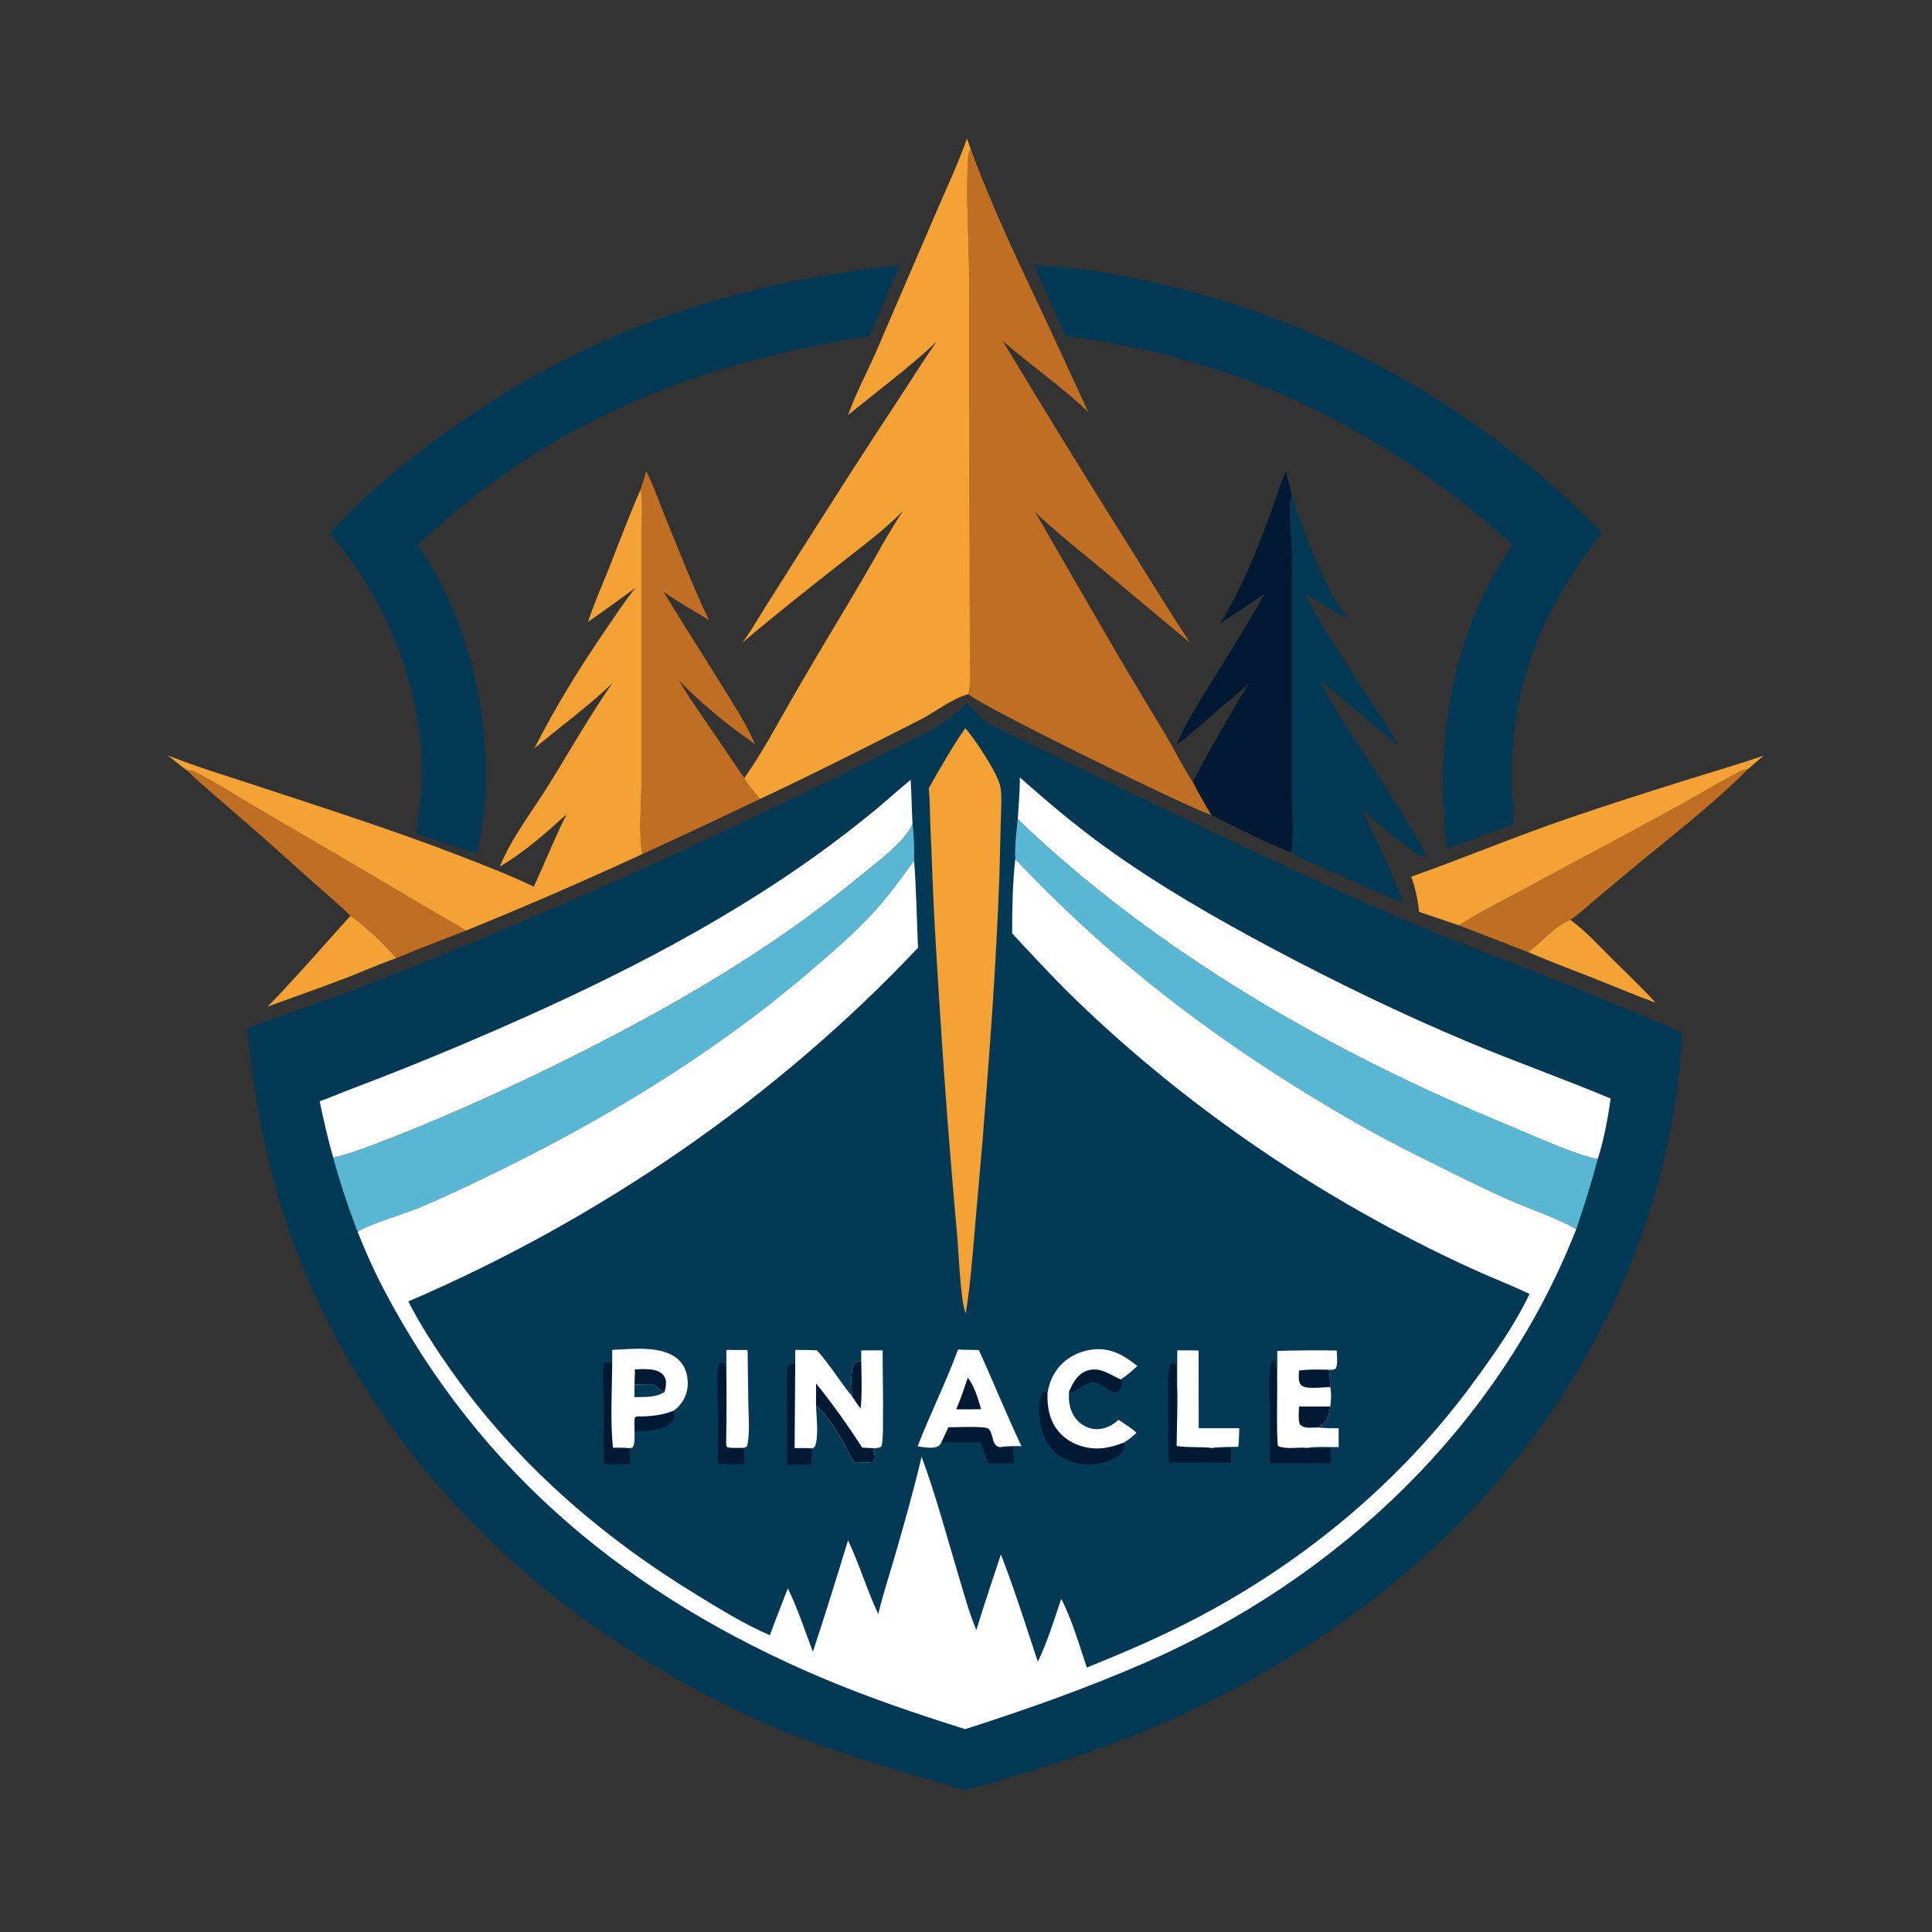 <?xml version="1.0" encoding="utf-8" ?>
<svg xmlns="http://www.w3.org/2000/svg" xmlns:xlink="http://www.w3.org/1999/xlink" width="1024" height="1024">
	<rect width="100%" height="100%" fill="#333333" stroke="none"/>
	<path fill="#F4A236" d="M809.874 504.63C817.284 499.187 823.616 491.025 832.269 487.507C840.605 493.588 847.835 501.596 855.14 508.857C862.648 516.322 870.382 523.645 877.516 531.471C866.326 527.362 855.329 522.709 844.247 518.319C832.8 513.785 821.189 509.48 809.874 504.63Z"/>
	<path fill="#F4A236" d="M185.753 485.383C193.566 490.758 204.03 500.446 209.969 507.893C200.9 510.994 192.161 514.958 183.218 518.394C169.536 523.651 155.663 528.454 141.895 533.487C157.09 517.904 171.173 501.513 185.753 485.383Z"/>
	<path fill="#C06E23" d="M98.95 408.196C102.157 408.039 105.617 410.286 108.383 411.765C117.815 416.807 126.896 422.694 136.128 428.105L193.432 461.644L231.469 484.152C236.436 487.121 242.238 489.838 246.798 493.305C234.521 498.115 222.085 502.699 209.969 507.893C204.03 500.446 193.566 490.758 185.753 485.383C179.408 479.146 172.466 473.38 165.822 467.453C153.966 456.877 142.195 446.205 130.215 435.769C119.763 426.665 108.976 417.762 98.95 408.196Z"/>
	<path fill="#C06E23" d="M773.365 490.474C782.127 484.487 792.367 479.472 801.751 474.468L841.291 453.207C857.847 444.299 874.476 435.5 890.918 426.383C901.327 420.611 911.592 414.262 922.197 408.894C923.628 408.17 924.855 407.682 926.465 407.674C907.059 427.103 884.535 444.219 863.439 461.775L844.498 477.676C840.574 480.987 836.601 484.759 832.269 487.507C823.616 491.025 817.284 499.187 809.874 504.63L773.365 490.474Z"/>
	<path fill="#F4A236" d="M747.999 464.667C776.088 454.705 803.598 443.157 831.803 433.537C852.702 426.409 873.728 419.677 894.806 413.103C908.128 408.948 921.571 405.052 934.765 400.509C931.949 402.831 929.224 405.283 926.465 407.674C924.855 407.682 923.628 408.17 922.197 408.894C911.592 414.262 901.327 420.611 890.918 426.383C874.476 435.5 857.847 444.299 841.291 453.207L801.751 474.468C792.367 479.472 782.127 484.487 773.365 490.474L752.139 483.302C751.532 476.683 750.171 470.939 747.999 464.667Z"/>
	<path fill="#011932" d="M646.78 330.597C657.2 313.344 665.262 294.319 672.228 275.451C675.359 266.972 677.947 258.158 681.505 249.857L684.821 262.841C683.372 264.759 683.867 268.389 683.862 270.726C683.841 280.063 684.908 289.274 684.975 298.587L684.857 418.525C684.821 424.417 686.079 447.763 684.174 451.708C669.874 446.156 655.671 438.825 641.942 431.958C638.707 426.188 635.181 420.558 632.278 414.611C641.266 396.547 652.065 378.978 662.182 361.514C658.176 366.232 652.743 370.114 648.06 374.172C639.985 381.169 632.045 388.435 623.535 394.902C628.691 382.364 636.297 370.959 643.406 359.468C652.577 344.644 661.859 329.815 670.325 314.573C662.74 320.231 654.369 324.881 646.78 330.597Z"/>
	<path fill="#043956" d="M684.174 451.708C686.079 447.763 684.821 424.417 684.857 418.525L684.975 298.587C684.908 289.274 683.841 280.063 683.862 270.726C683.867 268.389 683.372 264.759 684.821 262.841C692.657 285.379 700.334 308.97 714.665 328.402C706.838 324.238 699.557 319.188 691.805 314.966C701.549 333.551 713.304 351.285 724.738 368.862C730.372 377.522 736.216 386.119 741.276 395.132C727.176 384.165 714.025 372.097 700.107 360.931C702.229 365.761 704.559 370.383 707.271 374.909C712.709 383.989 756.217 449.503 755.711 453.606C754.145 454.074 752.71 453.303 751.364 452.534C743.896 448.268 728.411 435.144 721.91 429.102C729.69 445.283 737.55 461.607 743.739 478.47C730.426 473.331 717.538 467.309 704.534 461.45C697.861 458.443 690.239 455.787 684.174 451.708Z"/>
	<path fill="#C06E23" d="M342.456 249.639C346.271 257.103 349.069 265.36 352.238 273.134C359.782 291.644 367.09 310.559 375.715 328.578C367.745 323.69 359.334 319.044 351.688 313.688C361.758 330.304 372.297 346.649 382.491 363.194C388.703 373.275 395.583 383.629 400.233 394.55C395.926 391.1 391.31 388.088 386.953 384.708C377.648 377.492 368.129 369.268 360.01 360.78C364.118 368.125 369.073 375.041 373.793 382.005L394.484 412.402C396.557 416.38 399.977 419.981 402.785 423.484C382.052 433.347 361.277 443.191 340.381 452.701C338.375 441.334 340.023 424.487 340.034 412.398L340 306.939C339.997 298.382 339.908 289.815 340.022 281.259C340.121 273.887 340.689 266.513 339.644 259.182C340.613 256.024 341.672 252.848 342.456 249.639Z"/>
	<path fill="#F4A236" d="M339.644 259.182C340.689 266.513 340.121 273.887 340.022 281.259C339.908 289.815 339.997 298.382 340 306.939L340.034 412.398C340.023 424.487 338.375 441.334 340.381 452.701C309.524 466.964 278.286 480.501 246.798 493.305C242.238 489.838 236.436 487.121 231.469 484.152L193.432 461.644L136.128 428.105C126.896 422.694 117.815 416.807 108.383 411.765C105.617 410.286 102.157 408.039 98.95 408.196C95.444 405.787 92.32 402.753 88.756 400.317C104.506 406.571 120.867 411.469 136.957 416.78C172.371 428.468 208.09 439.881 242.887 453.295C256.329 458.477 269.951 463.727 282.948 469.957C288.777 457.234 294.035 444.133 300.262 431.613C289.093 441.746 277.961 451.595 264.928 459.311C271.103 444.073 282.125 429.989 290.81 416.037C301.974 398.104 312.507 379.34 324.619 362.042C311.707 374.49 297.053 385.113 283.286 396.575C294.293 374.828 306.907 354.408 320.648 334.303C325.871 326.659 331.01 318.84 336.762 311.583C328.456 317.661 320.163 323.781 311.663 329.586C314.794 319.891 319.099 310.466 322.838 300.986C328.355 286.997 333.567 272.949 339.644 259.182Z"/>
	<path fill="#043956" d="M474.318 140.714C475.378 140.61 475.509 140.436 476.478 140.977C475.584 144.972 473.151 149.403 471.535 153.213L460.905 178.234C367.579 192.762 290.879 223.505 221.375 288.869C221.958 289.637 222.526 290.417 223.064 291.218C247.363 327.424 259.257 376.083 257.433 419.397C256.968 430.428 255.135 441.655 252.939 452.464C242.284 449.112 231.701 445.476 221.096 441.965C220.407 438.794 223.066 423.269 223.341 418.519C226.13 370.424 206.293 318.472 174.514 282.709C192.862 262.578 214.774 244.675 236.868 228.823C310.131 176.256 385.017 150.771 474.318 140.714Z"/>
	<path fill="#043956" d="M548.295 140.568C573.486 141.706 598.238 146.142 622.673 152.256C708.326 173.688 787.723 218.799 849.035 282.521C817.41 322.854 801.055 361.935 801.178 413.65C801.187 417.534 802.835 434.943 801.868 436.966L767.125 449.805C767.097 449.644 767.067 449.484 767.041 449.322C765.991 442.69 765.643 435.852 765.238 429.152C762.294 380.517 773.305 328.972 801.889 288.84C732.898 227.033 656.969 189.927 564.698 178.115C559.32 165.568 553.511 153.176 548.295 140.568Z"/>
	<path fill="#C06E23" d="M514.524 79.071C526.121 110.62 540.74 141.032 555.105 171.39L576.846 218.469C562.797 204.819 546.125 193.612 531.4 180.62C553.076 216.707 575.18 252.477 597.569 288.125C608.564 305.632 619.354 323.376 630.709 340.645L584.521 302.051C572.368 292.036 559.957 282.166 548.509 271.346C552.733 278.024 556.464 285.048 560.449 291.875L585.997 336.023C596.136 353.763 606.814 371.161 617.316 388.684C622.437 397.228 626.792 406.295 632.278 414.611C635.181 420.558 638.707 426.188 641.942 431.958C628.392 427.488 519.664 374.032 513.222 367.946C515.055 360.907 514.08 352.115 514.06 344.81L513.992 311.502L513.636 148.009C513.625 126.558 511.834 104.747 513.106 83.334C513.214 81.524 513.52 80.582 514.524 79.071Z"/>
	<path fill="#F4A236" d="M512.508 73.437L514.524 79.071C513.52 80.582 513.214 81.524 513.106 83.334C511.834 104.747 513.625 126.558 513.636 148.009L513.992 311.502L514.06 344.81C514.08 352.115 515.055 360.907 513.222 367.946C504.747 370.143 495.587 377.489 487.565 381.555C459.493 395.782 431.286 410.145 402.785 423.484C399.977 419.981 396.557 416.38 394.484 412.402C404.208 398.691 412.313 383.213 420.702 368.643C432.267 348.557 444.386 328.738 456.163 308.768C463.585 296.18 470.487 282.988 478.59 270.85C468.093 281.474 455.729 290.513 444.015 299.749C426.97 313.187 409.997 326.586 393.446 340.633C397.554 335.338 400.913 329.26 404.471 323.573L421.241 297.063C439.623 268.174 457.925 239.288 476.849 210.749C483.37 200.915 489.51 190.81 496.368 181.205C481.653 194.936 465.133 207.232 449.505 219.94C453.649 208.351 459.588 197.264 464.544 185.999L495.976 113.029C501.559 99.914 507.828 86.9 512.508 73.437Z"/>
	<path fill="#043956" d="M512.358 372.83C515.816 374.88 519.127 380.498 523.679 383.085C532.312 387.992 541.517 392.077 550.425 396.466L606.737 423.75C654.615 446.74 702.62 469.769 751.519 490.526C772.568 499.461 794.061 507.354 815.316 515.783C840.928 525.94 866.351 536.571 891.802 547.122C888.184 613.565 867.435 675.768 832.663 732.343C783.041 813.08 704.71 874.46 618.696 912.498C598.813 921.291 578.425 928.505 557.754 935.172C542.44 940.111 526.868 945.02 511.215 948.761C502.414 945.941 493.411 943.695 484.544 941.084C468.614 936.394 452.644 931.348 436.987 925.817C383.646 906.973 332.091 877.441 288.234 841.774C224.948 790.307 174.272 720.041 149.718 641.896C139.743 610.15 134.235 578.173 130.849 545.141C154.431 536.414 178.314 528.328 201.723 519.161C284.622 486.697 365.813 450.158 445.602 410.711L473.145 397.144C486.993 390.323 501.523 384.174 512.358 372.83Z"/>
	<path fill="#011932" d="M336.405 751.759L336.574 751.162C337.616 750.499 339.317 750.755 340.572 750.715C346.408 750.526 351.573 749.883 357.007 747.712C357.519 749.659 357.483 751.286 356.38 753.051C354.476 756.098 350.208 757.265 346.898 757.862C343.493 758.477 340.101 758.484 336.653 758.484C336.601 756.262 336.668 753.965 336.405 751.759Z"/>
	<path fill="#011932" d="M566.627 737.538L567.191 736.27C569.006 732.228 571.586 728.08 575.984 726.543C582.719 724.19 587.869 728.341 593.59 730.943L594.006 731.129C594.469 731.637 594.884 731.837 594.891 732.578C594.906 734.174 593.775 736.702 592.522 737.737C591.776 738.353 591.09 738.206 590.244 737.907C585.707 736.302 581.92 730.824 576.512 733.16C574.714 733.936 569.011 738.254 567.43 737.855C567.151 737.785 566.895 737.644 566.627 737.538Z"/>
	<path fill="#011932" d="M417.025 776.572L417.029 743.802C417.046 737.337 416.573 730.12 417.741 723.753C419.088 722.783 419.859 723.035 421.49 723.037L421.177 767.524C424.278 767.543 427.525 767.386 430.604 767.694C430.118 770.464 430.145 773.479 429.99 776.295C425.63 776.157 421.376 776.271 417.025 776.572Z"/>
	<path fill="#011932" d="M380.499 775.99L380.463 745.47C380.389 738.233 379.764 730.576 380.781 723.396C381.494 722.372 381.516 722.424 382.731 722.1L383.528 722.568C386.351 728.459 384.072 756.763 384.838 765.591L384.89 766.13L385.46 767.087C388.35 767.693 391.291 767.289 394.219 767.392C394.721 770.154 394.493 773.196 394.502 776.004L380.499 775.99Z"/>
	<path fill="#011932" d="M320.019 776.004L319.92 743.615C319.834 736.74 319.183 729.291 320.069 722.479C321.571 721.944 322.927 722.277 324.487 722.44C324.38 737.275 323.413 752.521 324.865 767.303C327.793 767.352 330.917 767.205 333.813 767.565C333.63 770.323 333.924 773.249 334.032 776.019L320.019 776.004Z"/>
	<path fill="#011932" d="M502.633 756.502C505.875 756.483 522.078 755.711 523.858 757.243C526.884 759.848 525.315 766.968 530.404 766.995C532.556 767.21 534.803 766.997 536.965 766.917L537.565 775.707C532.929 775.436 528.257 775.525 523.614 775.507C522.555 771.8 521.156 768.147 519.899 764.501C512.947 764.519 505.965 764.657 499.02 764.337L502.633 756.502Z"/>
	<path fill="#011932" d="M673.007 775.512L673.013 747.359C672.947 738.932 671.863 729.231 673.902 721.027L675.135 721.041C676.739 723.797 676.556 726.709 676.92 729.769C677.117 734.812 676.382 764.702 677.487 766.505C682.431 768.345 687.673 766.879 692.776 767.416C696.758 767.898 700.981 767.594 704.995 767.563C705.386 770.183 705.447 772.858 705.595 775.501L673.007 775.512Z"/>
	<path fill="#011932" d="M619.54 775.179C618.906 765.116 619.256 754.931 619.278 744.849C619.292 738.738 618.753 732.1 619.524 726.054C619.701 724.672 619.979 723.739 620.841 722.61C621.925 722.333 622.057 722.406 623.126 722.775C624.073 726.328 623.266 730.166 623.837 733.827C623.86 733.975 623.888 734.122 623.913 734.27C624.352 745.028 623.693 755.67 623.656 766.412C629.944 767.363 636.175 766.675 642.364 767.465C645.687 767.812 649.065 767.457 652.391 767.263L652.544 775.225C641.552 775.051 630.534 775.184 619.54 775.179Z"/>
	<path fill="#011932" d="M595.57 764.626C595.632 764.733 595.71 764.832 595.757 764.947C596.274 766.232 596.152 767.332 595.468 768.534C593.345 772.263 587.998 774.421 583.979 775.38C576.724 777.11 569.023 776.233 562.628 772.266C556.83 768.667 553.429 763.135 551.866 756.596C550.663 751.56 549.729 742.601 552.788 738.243C553.359 737.428 553.067 737.711 554.217 737.53L555.211 738.389C554.924 746.174 556.407 753.855 561.99 759.727C566.922 764.916 574.19 767.677 581.293 767.709C586.367 767.732 590.853 766.355 595.57 764.626Z"/>
	<path fill="#FEFEFE" d="M384.983 715.497L396.231 715.515L396.633 743.721C396.727 750.894 397.582 759.469 396.017 766.419C395.401 767.029 395.062 767.198 394.219 767.392C391.291 767.289 388.35 767.693 385.46 767.087L384.89 766.13C385.268 749.269 385.004 732.363 384.983 715.497Z"/>
	<path fill="#FEFEFE" d="M623.985 715.717C627.748 715.734 631.519 715.698 635.281 715.791L635.331 756.994L656.816 756.992C656.751 760.272 656.744 763.547 656.321 766.804C651.732 766.984 646.888 766.751 642.364 767.465C636.175 766.675 629.944 767.363 623.656 766.412C623.693 755.67 624.352 745.028 623.913 734.27L623.985 715.717Z"/>
	<path fill="#FEFEFE" d="M555.211 738.389C555.887 733.79 557.559 729.445 560.356 725.707C564.841 719.713 571.876 716.072 579.254 715.265C588.899 714.211 595.609 718.35 602.836 723.989C600.163 726.562 597.135 729.129 594.006 731.129L593.59 730.943C587.869 728.341 582.719 724.19 575.984 726.543C571.586 728.08 569.006 732.228 567.191 736.27L566.627 737.538C566.193 743.054 567.009 748.388 570.82 752.637C573.397 755.51 577.086 757.348 580.964 757.466C585.532 757.605 589.561 755.554 592.869 752.541C596.094 754.712 599.507 756.792 602.421 759.368C600.269 761.311 598.14 763.236 595.57 764.626C590.853 766.355 586.367 767.732 581.293 767.709C574.19 767.677 566.922 764.916 561.99 759.727C556.407 753.855 554.924 746.174 555.211 738.389Z"/>
	<path fill="#FEFEFE" d="M507.796 715.276C511.458 715.427 515.105 715.524 518.772 715.514C526.507 732.412 533.454 749.708 541.385 766.506C537.759 766.499 533.968 766.276 530.404 766.995C525.315 766.968 526.884 759.848 523.858 757.243C522.078 755.711 505.875 756.483 502.633 756.502L499.02 764.337C498.29 765.735 497.986 766.292 496.473 766.864C493.639 767.937 489.372 766.962 486.383 766.574C493.021 749.266 501.404 732.677 507.796 715.276Z"/>
	<path fill="#011932" d="M512.965 730.229C516.58 734.849 518.355 741.363 520.023 746.904L514.25 746.981L506.732 746.983C509.205 741.631 510.98 735.789 512.965 730.229Z"/>
	<path fill="#FEFEFE" d="M324.494 715.462C334.897 715.03 350.871 712.936 359.348 720.408C362.945 723.578 364.433 728.216 364.528 732.907C364.629 737.834 362.727 742.389 359.255 745.87C358.554 746.572 357.812 747.137 357.007 747.712C351.573 749.883 346.408 750.526 340.572 750.715C339.317 750.755 337.616 750.499 336.574 751.162L336.405 751.759C336.379 751.919 336.351 752.079 336.327 752.24C335.824 755.712 337.251 764.868 335.215 767.273L333.813 767.565C330.917 767.205 327.793 767.352 324.865 767.303C323.413 752.521 324.38 737.275 324.487 722.44L324.494 715.462Z"/>
	<path fill="#043956" d="M336.315 733.856L346.652 733.938C348.559 735.766 349.8 736.829 352.248 737.801C347.629 740.808 341.585 740.41 336.272 740.525L336.315 733.856Z"/>
	<path fill="#011932" d="M336.54 725.78C340.914 725.718 347.872 724.959 351.202 728.423C352.558 729.833 353.138 731.764 352.998 733.693C352.897 735.077 352.563 736.452 352.248 737.801C349.8 736.829 348.559 735.766 346.652 733.938L336.315 733.856L336.54 725.78Z"/>
	<path fill="#FEFEFE" d="M676.972 716.015C687.479 715.682 697.987 715.633 708.498 715.808C708.499 718.87 709.252 722.393 708.087 725.257C706.74 726.238 705.976 726.003 704.338 726.023C704.853 729.082 704.946 732.094 705.036 735.189C705.784 738.197 705.498 742.445 705.057 745.511C704.625 748.598 703.884 752.823 701.231 754.817C700.96 755.021 700.675 755.207 700.399 755.406C699.849 755.804 699.311 756.222 698.764 756.624C702.352 757.022 705.908 757.003 709.513 756.995L709.506 767.013C704.067 767.015 698.145 766.558 692.776 767.416C687.673 766.879 682.431 768.345 677.487 766.505C676.382 764.702 677.117 734.812 676.92 729.769C677.05 725.194 676.962 720.593 676.972 716.015Z"/>
	<path fill="#011932" d="M688.503 726.434C693.756 725.69 699.053 725.876 704.338 726.023C704.853 729.082 704.946 732.094 705.036 735.189C701.403 735.117 692.175 736.698 689.672 734.173C687.85 732.335 688.441 728.809 688.503 726.434Z"/>
	<path fill="#011932" d="M688.523 745.503L705.057 745.511C704.625 748.598 703.884 752.823 701.231 754.817C700.96 755.021 700.675 755.207 700.399 755.406C699.849 755.804 699.311 756.222 698.764 756.624C695.227 756.402 691.698 757.622 688.919 754.927C687.965 752.072 688.438 748.51 688.523 745.503Z"/>
	<path fill="#FEFEFE" d="M421.491 715.493C425.315 715.521 429.158 715.477 432.975 715.706C439.846 723.232 445.082 732.123 451.541 739.993C451.49 735.647 450.366 725.807 453.087 722.573C454.035 721.445 455.134 721.54 456.463 721.369L456.502 715.696L467.813 715.709C467.795 727.345 468.137 738.979 468.01 750.614C467.954 755.742 468.222 761.458 467.268 766.488C466.048 767.627 464.435 767.521 462.794 767.576C462.933 768.721 462.841 768.319 463.085 769.256C463.28 770.004 463.504 770.754 463.634 771.518C463.841 772.73 463.706 773.596 463.001 774.619C460.981 775.779 455.057 774.895 452.541 774.867C447.339 765.761 440.727 751.593 432.515 745.159C432.694 751.349 434.079 760.96 431.922 766.712C431.498 767.064 431.105 767.462 430.604 767.694C427.525 767.386 424.278 767.543 421.177 767.524L421.49 723.037L421.491 715.493Z"/>
	<path fill="#011932" d="M451.541 739.993C451.49 735.647 450.366 725.807 453.087 722.573C454.035 721.445 455.134 721.54 456.463 721.369C456.634 729.741 456.964 738.27 456.171 746.617C454.548 744.447 452.997 742.281 451.541 739.993Z"/>
	<path fill="#011932" d="M432.533 733.259C440.809 743.38 449.949 756.283 456.969 767.266L462.794 767.576C462.933 768.721 462.841 768.319 463.085 769.256C463.28 770.004 463.504 770.754 463.634 771.518C463.841 772.73 463.706 773.596 463.001 774.619C460.981 775.779 455.057 774.895 452.541 774.867C447.339 765.761 440.727 751.593 432.515 745.159L432.533 733.259Z"/>
	<path fill="#F4A236" d="M511.59 385.907C512.928 387.433 514.182 388.999 515.369 390.645C519.409 396.25 529.183 410.727 530.253 417.197C531.088 422.251 530.588 427.839 530.507 432.957L529.723 463.343C528.107 510.448 524.504 557.437 520.79 604.416L516.621 652.127C515.323 666.896 514.25 681.594 511.85 696.234C509.011 689.358 508.156 663.813 507.292 654.402C502.236 599.318 498.469 544.317 495.342 489.096C494.374 471.995 493.922 454.872 493.133 437.763C492.83 431.186 492.966 424.348 492.234 417.817C498.368 406.973 504.541 396.19 511.59 385.907Z"/>
	<path fill="#FEFEFE" d="M540.534 412.036C555.126 424.982 569.784 437.374 585.606 448.813C613.871 469.249 644.282 486.681 675.046 503.043C708.672 520.928 742.905 537.457 778.021 552.222C803.048 562.745 828.698 571.75 853.701 582.255C852.191 592.779 850.099 604.136 846.854 614.282C836.098 612.801 811.086 601.242 800.092 596.734C706.349 558.295 612.788 504.814 539.433 434.23C539.854 426.837 540.604 419.446 540.534 412.036Z"/>
	<path fill="#FEFEFE" d="M169.404 583.691C174.973 581.777 180.402 579.369 185.914 577.283C204.725 570.165 223.363 562.734 241.893 554.91C305.088 528.226 367.555 498.5 424.114 459.364C437.871 449.846 451.247 439.727 464.158 429.09C470.419 423.932 476.376 418.43 482.682 413.331C483.154 421.175 483.232 429.043 483.67 436.89C479.254 446.68 464.271 457.382 455.931 464.315C409.874 502.596 357.904 532.697 304.527 559.496C269.558 577.053 233.494 593.316 196.898 607.208C190.29 609.717 183.495 611.975 176.62 613.621C173.774 603.741 171.562 593.738 169.404 583.691Z"/>
	<path fill="#5AB7D4" d="M539.433 434.23C612.788 504.814 706.349 558.295 800.092 596.734C811.086 601.242 836.098 612.801 846.854 614.282C843.525 626.83 839.635 639.201 835.44 651.485C824.112 645.034 811.458 641.125 799.564 635.865C782.856 628.476 766.523 620.082 750.165 611.947C728.045 600.946 706.708 588.527 685.777 575.417C630.667 540.902 582.867 502.748 538.105 455.347C537.807 448.503 538.725 441.061 539.433 434.23Z"/>
	<path fill="#5AB7D4" d="M483.67 436.89C484.574 443.307 484.546 449.723 484.494 456.186C477.891 465.162 471.453 474.288 463.948 482.547C453.652 493.876 441.955 503.996 430.359 513.955C377.548 559.311 317.621 595.191 254.949 625.181C244.088 630.378 233.186 635.567 222.068 640.195C214.61 643.299 194.49 649.197 189.568 652.956C184.601 640.027 180.296 626.973 176.62 613.621C183.495 611.975 190.29 609.717 196.898 607.208C233.494 593.316 269.558 577.053 304.527 559.496C357.904 532.697 409.874 502.596 455.931 464.315C464.271 457.382 479.254 446.68 483.67 436.89Z"/>
	<path fill="#FEFEFE" d="M538.105 455.347C582.867 502.748 630.667 540.902 685.777 575.417C706.708 588.527 728.045 600.946 750.165 611.947C766.523 620.082 782.856 628.476 799.564 635.865C811.458 641.125 824.112 645.034 835.44 651.485C794.4 755.995 709.068 836.71 606.875 881.289C575.676 894.899 543.955 906.091 511.571 916.485C485.847 908.402 460.133 899.693 435.295 889.162C334.324 846.35 254.329 781.013 203.101 682.789C198.049 673.102 193.598 663.109 189.568 652.956C194.49 649.197 214.61 643.299 222.068 640.195C233.186 635.567 244.088 630.378 254.949 625.181C317.621 595.191 377.548 559.311 430.359 513.955C441.955 503.996 453.652 493.876 463.948 482.547C471.453 474.288 477.891 465.162 484.494 456.186C485.695 471.528 485.892 486.961 486.559 502.335C411.33 582.128 317.222 646.579 216.417 689.778C222.909 702.482 230.436 714.012 238.632 725.689C273.27 775.041 318.369 814.308 369.657 845.544C381.963 853.038 394.771 861.005 408.041 866.684C411.081 858.372 414.384 850.142 417.572 841.886C422.839 852.626 426.574 864.275 430.838 875.445C437.38 855.872 443.444 836.142 449.472 816.407C455.512 829.114 459.5 842.752 465.484 855.496C468.041 844.974 471.405 834.674 474.428 824.28C479.469 806.95 484.306 789.655 488.479 772.094C495.961 792.421 501.62 813.654 507.839 834.402C510.809 844.313 513.512 854.412 517.474 863.984C521.558 850.535 526.163 837.228 530.49 823.852C537.725 842.488 543.774 861.758 550.07 880.738C555.202 870.173 558.705 858.529 562.489 847.42C568.33 858.849 571.944 871.71 576.051 883.849C596.22 875.665 615.907 867.262 635.186 857.095C692.111 827.075 742.852 784.761 780.909 732.774C791.863 717.81 802.669 702.59 810.689 685.809C801.903 681.612 792.727 678.025 783.82 674.069C772.079 668.855 760.491 663.21 749.062 657.342C683.936 623.907 623.123 580.949 570.422 530.097C558.644 518.732 547.649 506.694 536.474 494.751C536.419 481.582 536.716 468.456 538.105 455.347Z"/>
</svg>
